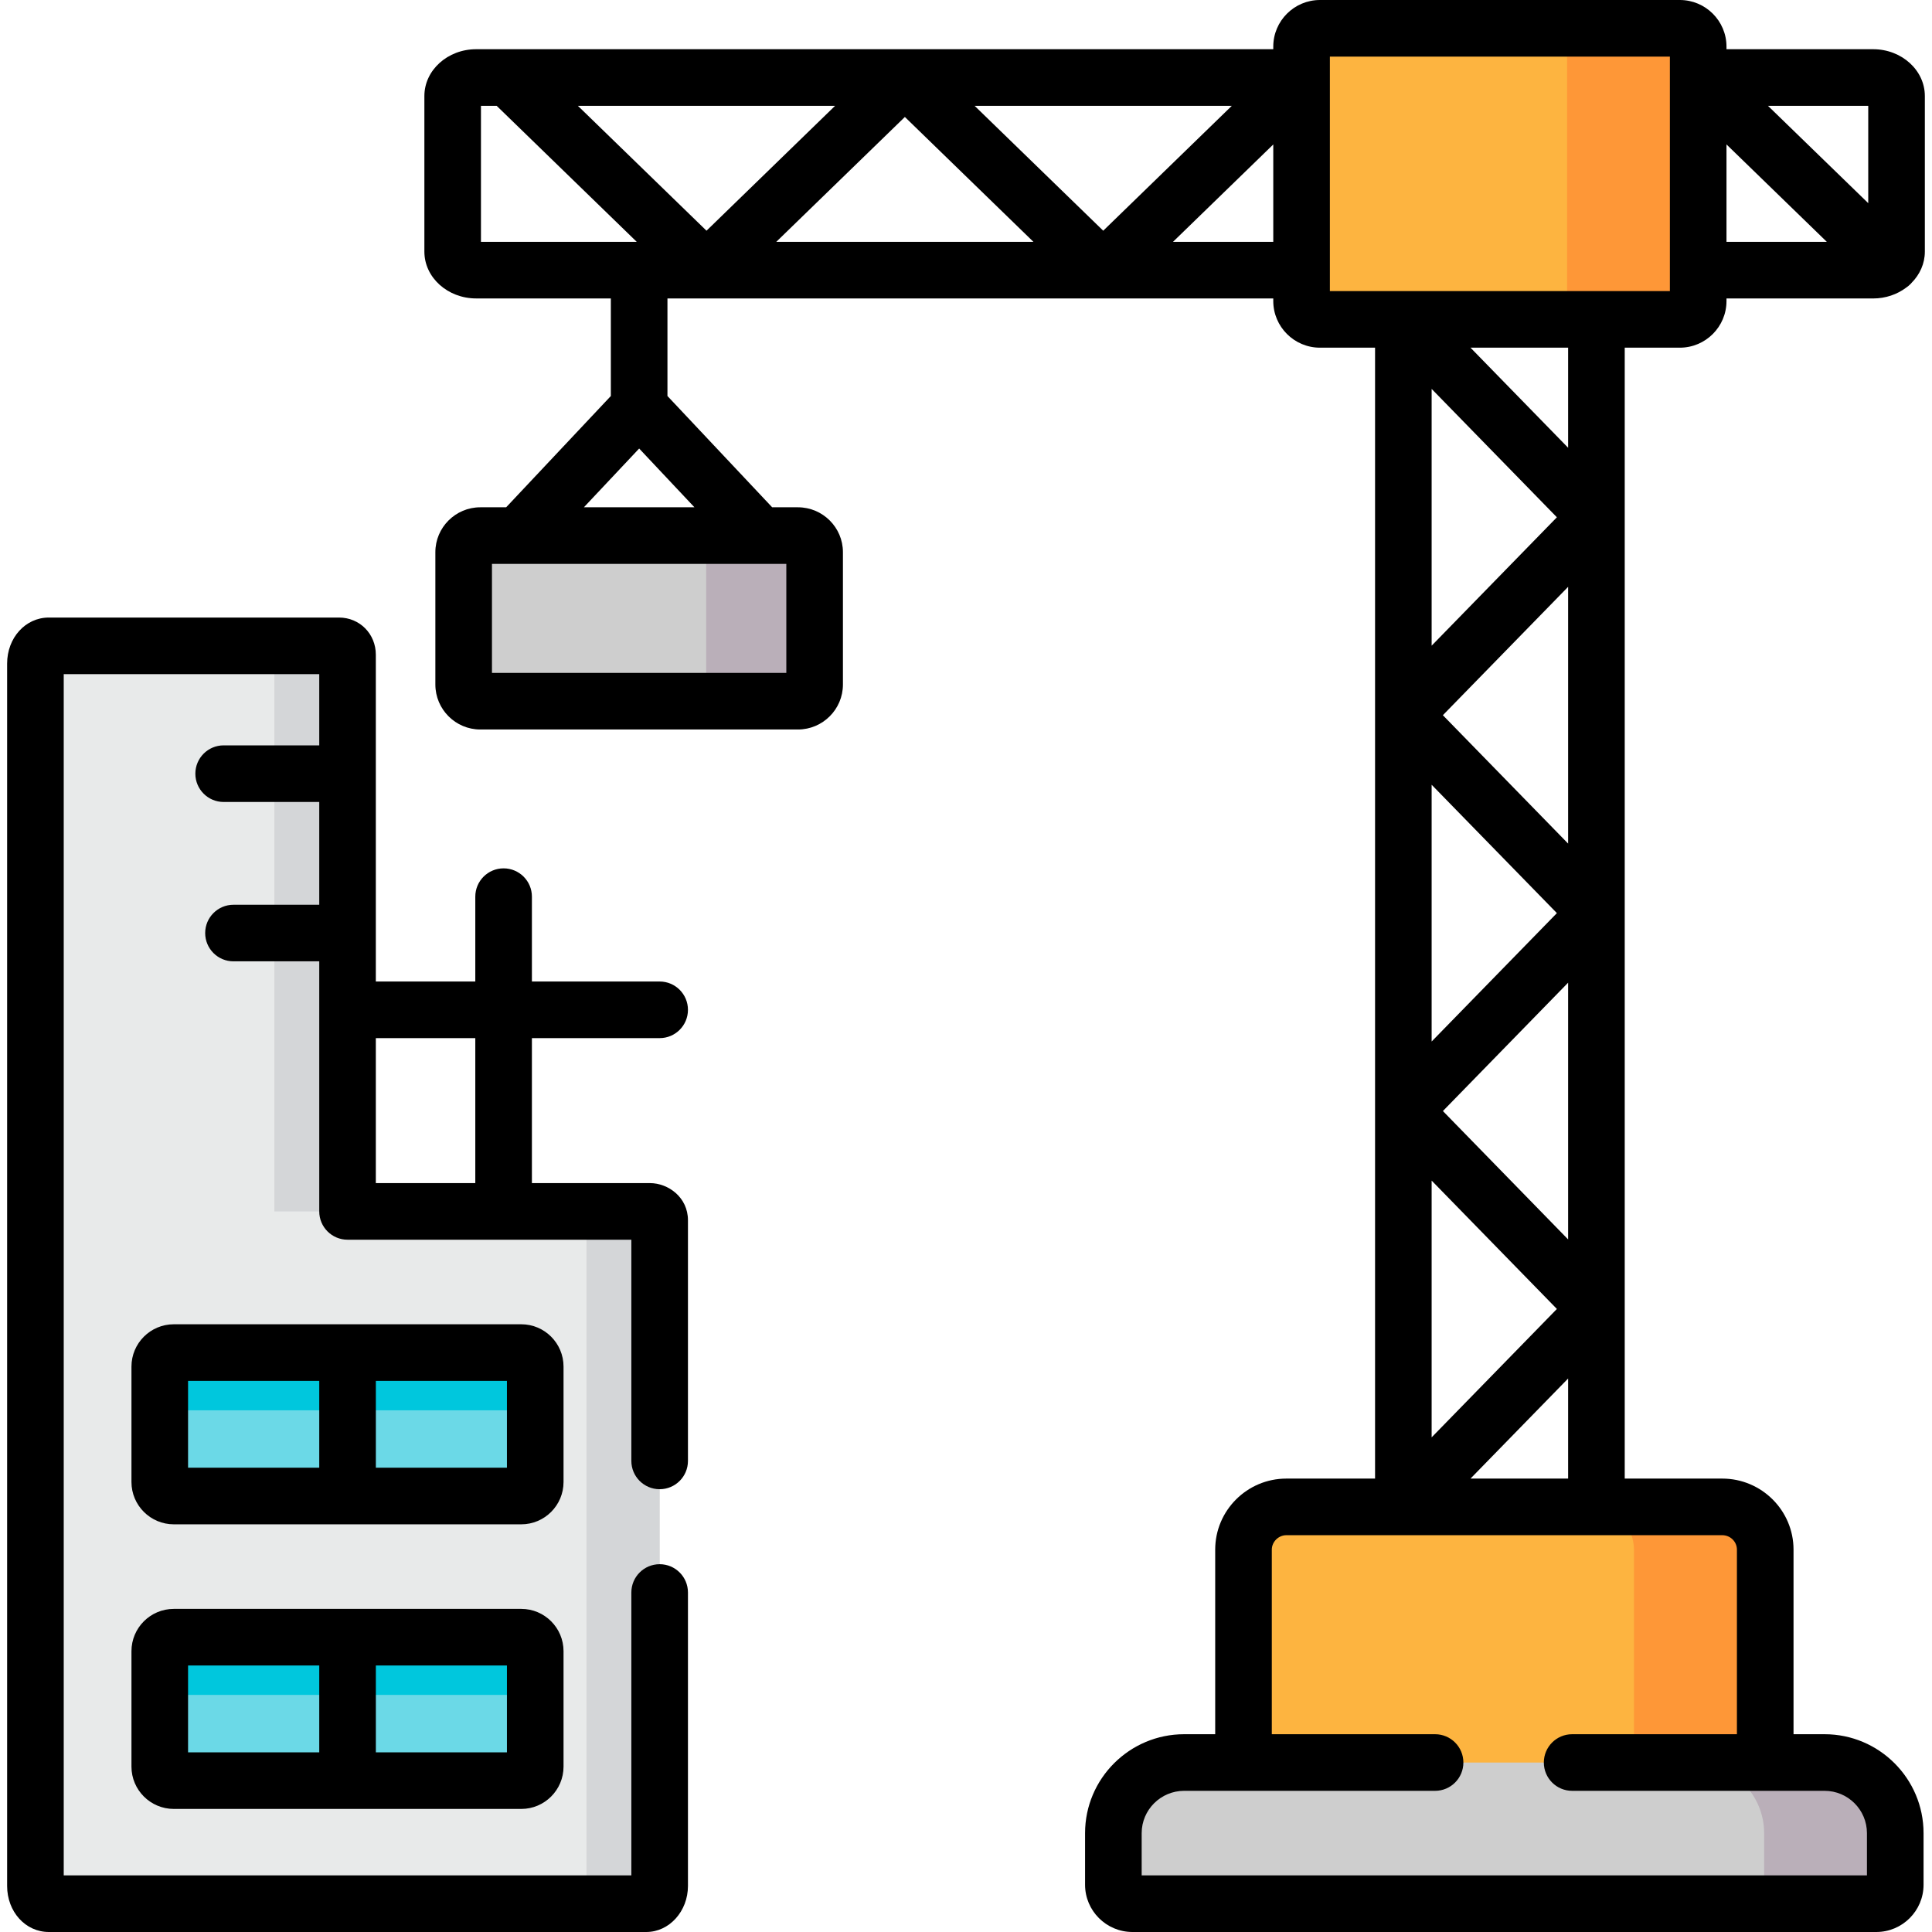 <svg width="70" height="70" viewBox="0 0 70 70" fill="none" xmlns="http://www.w3.org/2000/svg">
<g clip-path="url(#clip0_439_116873)">
<path fill-rule="evenodd" clip-rule="evenodd" d="M29.516 24.801V20.006C29.516 19.675 29.242 19.405 28.91 19.405H27.533H18.782H17.402C17.07 19.405 16.8 19.675 16.8 20.006V24.801C16.8 25.133 17.07 25.406 17.402 25.406H28.91C29.242 25.406 29.516 25.133 29.516 24.801Z" fill="#CECECE"/>
<path fill-rule="evenodd" clip-rule="evenodd" d="M63.957 65.237V56.146C63.957 55.292 63.257 54.597 62.401 54.597H57.842H50.846H46.608C45.755 54.597 45.055 55.292 45.055 56.146V65.237L63.957 65.237Z" fill="#FDB440"/>
<path fill-rule="evenodd" clip-rule="evenodd" d="M63.957 63.86H45.055H42.904C41.493 63.86 40.339 65.011 40.339 66.419V68.288C40.339 68.666 40.652 68.975 41.031 68.975H67.981C68.36 68.975 68.669 68.666 68.669 68.288V66.419C68.669 65.011 67.516 63.86 66.108 63.86H63.957Z" fill="#CECECE"/>
<path fill-rule="evenodd" clip-rule="evenodd" d="M28.91 19.406H27.533H24.98C25.312 19.406 25.586 19.675 25.586 20.006V24.802C25.586 25.133 25.312 25.406 24.98 25.406H28.91C29.242 25.406 29.516 25.133 29.516 24.802V20.006C29.516 19.675 29.242 19.406 28.91 19.406Z" fill="#BAAFB9"/>
<path fill-rule="evenodd" clip-rule="evenodd" d="M60.864 1.025H47.823C47.456 1.025 47.159 1.322 47.159 1.689V2.808V9.788V10.908C47.159 11.271 47.456 11.571 47.823 11.571H50.846H57.841H60.864C61.231 11.571 61.529 11.271 61.529 10.908V9.788V2.808V1.689C61.529 1.322 61.232 1.025 60.864 1.025Z" fill="#FDB440"/>
<path fill-rule="evenodd" clip-rule="evenodd" d="M61.529 2.808V1.689C61.529 1.322 61.231 1.025 60.864 1.025H56.113C56.477 1.025 56.778 1.322 56.778 1.689V2.808V9.788V10.908C56.778 11.271 56.477 11.571 56.113 11.571H57.841H60.864C61.231 11.571 61.528 11.271 61.528 10.908V9.788V2.808H61.529Z" fill="#FE9737"/>
<path fill-rule="evenodd" clip-rule="evenodd" d="M63.957 56.146C63.957 55.292 63.257 54.597 62.401 54.597H57.841H57.65C58.502 54.597 59.202 55.292 59.202 56.146V63.86H61.353H63.957V56.146Z" fill="#FE9737"/>
<path fill-rule="evenodd" clip-rule="evenodd" d="M68.669 66.419C68.669 65.011 67.516 63.86 66.108 63.86H63.957H61.353C62.765 63.86 63.918 65.011 63.918 66.419V68.288C63.918 68.666 63.605 68.975 63.226 68.975H67.981C68.36 68.975 68.669 68.666 68.669 68.288L68.669 66.419Z" fill="#BAAFB9"/>
<path fill-rule="evenodd" clip-rule="evenodd" d="M12.592 43.892V23.721C12.592 23.545 12.483 23.401 12.283 23.401H1.768C1.499 23.401 1.284 23.689 1.284 24.045V68.331C1.284 68.682 1.499 68.975 1.768 68.975H23.416C23.681 68.975 23.9 68.682 23.9 68.331V44.212C23.9 44.001 23.681 43.892 23.549 43.892H18.246H12.592Z" fill="#E8EAEA"/>
<path fill-rule="evenodd" clip-rule="evenodd" d="M12.592 54.203V49.007H6.297C6.019 49.007 5.789 49.237 5.789 49.514V53.696C5.789 53.977 6.019 54.203 6.297 54.203L12.592 54.203Z" fill="#6BD9E7"/>
<path fill-rule="evenodd" clip-rule="evenodd" d="M19.392 53.696V49.514C19.392 49.237 19.165 49.007 18.888 49.007H12.592V54.203H18.888C19.165 54.203 19.392 53.977 19.392 53.696Z" fill="#6BD9E7"/>
<path fill-rule="evenodd" clip-rule="evenodd" d="M19.392 59.826C19.392 59.549 19.165 59.318 18.888 59.318H12.592V64.515H18.888C19.165 64.515 19.392 64.289 19.392 64.008V59.826Z" fill="#6BD9E7"/>
<path fill-rule="evenodd" clip-rule="evenodd" d="M12.592 64.515V59.318H6.297C6.019 59.318 5.789 59.549 5.789 59.826V64.008C5.789 64.289 6.019 64.515 6.297 64.515H12.592V64.515Z" fill="#6BD9E7"/>
<path fill-rule="evenodd" clip-rule="evenodd" d="M12.592 49.007H6.297C6.019 49.007 5.789 49.237 5.789 49.514V51.605C5.789 51.328 6.019 51.098 6.297 51.098H12.592V49.007Z" fill="#00C7DD"/>
<path fill-rule="evenodd" clip-rule="evenodd" d="M18.888 49.007H12.592V51.098H18.888C19.165 51.098 19.392 51.328 19.392 51.605V49.514C19.392 49.237 19.165 49.007 18.888 49.007Z" fill="#00C7DD"/>
<path fill-rule="evenodd" clip-rule="evenodd" d="M18.888 59.318H12.592V61.41H18.888C19.165 61.41 19.392 61.64 19.392 61.917V59.826C19.392 59.549 19.165 59.318 18.888 59.318Z" fill="#00C7DD"/>
<path fill-rule="evenodd" clip-rule="evenodd" d="M12.592 59.318H6.297C6.019 59.318 5.789 59.549 5.789 59.826V61.917C5.789 61.64 6.019 61.41 6.297 61.41H12.592V59.318Z" fill="#00C7DD"/>
<path fill-rule="evenodd" clip-rule="evenodd" d="M23.901 68.331V44.212C23.901 44.001 23.682 43.892 23.549 43.892H20.901C21.034 43.892 21.25 44.001 21.25 44.212V68.331C21.25 68.682 21.03 68.975 20.765 68.975H23.416C23.682 68.975 23.901 68.682 23.901 68.331Z" fill="#D4D6D8"/>
<path fill-rule="evenodd" clip-rule="evenodd" d="M9.941 28.383V43.892H12.592V36.588V28.383V23.721C12.592 23.545 12.483 23.401 12.284 23.401H9.628C9.832 23.401 9.941 23.545 9.941 23.721V28.383Z" fill="#D4D6D8"/>
<path d="M23.901 37.613C24.467 37.613 24.926 37.154 24.926 36.588C24.926 36.021 24.467 35.562 23.901 35.562H19.272V32.487C19.272 31.921 18.813 31.462 18.246 31.462C17.68 31.462 17.221 31.921 17.221 32.487V35.562H13.617V23.721C13.617 22.966 13.031 22.375 12.283 22.375H1.769C0.922 22.375 0.258 23.108 0.258 24.044V68.331C0.258 69.267 0.922 70 1.769 70H23.416C24.248 70 24.926 69.251 24.926 68.331V57.699C24.926 57.133 24.467 56.674 23.901 56.674C23.334 56.674 22.875 57.133 22.875 57.699V67.949H2.309V24.426H11.567V27.006H8.103C7.537 27.006 7.078 27.465 7.078 28.032C7.078 28.598 7.537 29.057 8.103 29.057H11.567V32.781H8.459C7.893 32.781 7.434 33.24 7.434 33.806C7.434 34.373 7.893 34.831 8.459 34.831H11.567V43.892C11.567 44.458 12.026 44.917 12.592 44.917H22.875V52.931C22.875 53.498 23.334 53.957 23.901 53.957C24.467 53.957 24.926 53.498 24.926 52.931V44.212C24.926 43.381 24.211 42.866 23.549 42.866H19.272V37.613H23.901ZM17.221 42.866H13.617V37.613H17.221L17.221 42.866Z" fill="black"/>
<path d="M58.867 47.426V42.362V33.085C58.867 33.085 58.867 33.084 58.867 33.084V30.127V18.743C58.867 18.743 58.867 18.742 58.867 18.742V17.892V12.597H60.864C61.796 12.597 62.554 11.839 62.554 10.908V10.814H67.867C68.321 10.814 68.738 10.666 69.063 10.422C69.121 10.383 69.177 10.337 69.228 10.284C69.24 10.272 69.25 10.259 69.261 10.247C69.558 9.947 69.741 9.551 69.741 9.117V3.479C69.741 2.544 68.9 1.783 67.867 1.783H62.554V1.689C62.554 0.758 61.796 0 60.864 0H47.824C46.892 0 46.133 0.758 46.133 1.689V1.783H44.195H32.786C32.785 1.783 32.784 1.783 32.783 1.783H31.932H17.253C16.218 1.783 15.376 2.544 15.376 3.479V9.117C15.376 10.053 16.218 10.813 17.253 10.813H22.132V14.348L18.339 18.38H17.402C16.505 18.38 15.774 19.11 15.774 20.006V24.801C15.774 25.7 16.505 26.431 17.402 26.431H28.91C29.809 26.431 30.541 25.7 30.541 24.801V20.006C30.541 19.11 29.809 18.38 28.91 18.38H27.977L24.183 14.348V10.814H31.932H44.195H46.133V10.908C46.133 11.839 46.892 12.597 47.824 12.597H49.821V17.892V30.127V42.362V53.572H46.607C45.186 53.572 44.029 54.727 44.029 56.146V62.834H42.904C40.925 62.834 39.314 64.442 39.314 66.419V68.288C39.314 69.232 40.084 70 41.031 70H67.981C68.926 70 69.694 69.232 69.694 68.288V66.419C69.694 64.442 68.085 62.834 66.108 62.834H64.983V56.146C64.983 54.727 63.824 53.572 62.401 53.572H58.867V47.427C58.867 47.427 58.867 47.426 58.867 47.426ZM67.69 3.834V7.361L64.057 3.834L67.69 3.834ZM62.554 5.233L66.19 8.763H62.554V5.233ZM17.426 8.762V3.834H17.995L23.07 8.762L17.426 8.762ZM28.49 20.431V24.381H17.825V20.431H28.49ZM25.161 18.38H21.155L23.158 16.251L25.161 18.38ZM20.938 3.834H30.257L25.598 8.359L20.938 3.834ZM31.932 8.763L28.125 8.763L32.785 4.238L37.444 8.763H31.932ZM35.312 3.834H44.195H44.631L39.972 8.359L35.312 3.834ZM44.195 8.763H42.499L46.133 5.234V8.763H44.195ZM62.401 55.623C62.694 55.623 62.932 55.858 62.932 56.146V62.834H56.962C56.395 62.834 55.936 63.293 55.936 63.86C55.936 64.426 56.395 64.885 56.962 64.885H66.108C66.954 64.885 67.643 65.573 67.643 66.419V67.949H41.365V66.419C41.365 65.573 42.056 64.885 42.904 64.885H51.996C52.562 64.885 53.021 64.426 53.021 63.86C53.021 63.293 52.562 62.834 51.996 62.834H46.08V56.146C46.08 55.863 46.322 55.623 46.607 55.623H50.846H57.841H62.401ZM56.409 18.742L51.871 23.394V17.892V14.091L56.409 18.742ZM53.279 12.597H56.816V16.223L53.279 12.597ZM56.816 21.262V30.127V30.565L52.278 25.913L56.816 21.262ZM56.409 33.084L51.871 37.736V30.127V28.433L56.409 33.084ZM56.816 35.604V42.362V44.907L52.279 40.255L56.816 35.604ZM56.409 47.426L51.871 52.078V42.775L56.409 47.426ZM56.816 49.946V53.572H53.279L56.816 49.946ZM57.841 10.546H50.859C50.859 10.546 50.858 10.546 50.857 10.546H50.846H48.184V2.051H60.503V10.546H57.841Z" fill="black"/>
<path d="M20.418 49.514C20.418 48.669 19.731 47.981 18.888 47.981H6.297C5.451 47.981 4.763 48.669 4.763 49.514V53.696C4.763 54.541 5.451 55.229 6.297 55.229H18.888C19.731 55.229 20.418 54.541 20.418 53.696V49.514ZM11.567 53.178H6.814V50.032H11.567V53.178H11.567ZM18.367 53.178H13.618V50.032H18.367V53.178H18.367Z" fill="black"/>
<path d="M18.888 58.293H6.297C5.451 58.293 4.763 58.98 4.763 59.826V64.008C4.763 64.853 5.451 65.541 6.297 65.541H18.888C19.731 65.541 20.418 64.853 20.418 64.008V59.826C20.418 58.98 19.731 58.293 18.888 58.293ZM11.567 63.49H6.814V60.344H11.567V63.49H11.567ZM18.367 63.49H13.618V60.344H18.367V63.49H18.367Z" fill="black"/>
</g>
<defs>
<clipPath id="clip0_439_116873">
<rect width="70" height="70" fill="white"/>
</clipPath>
</defs>
</svg>

